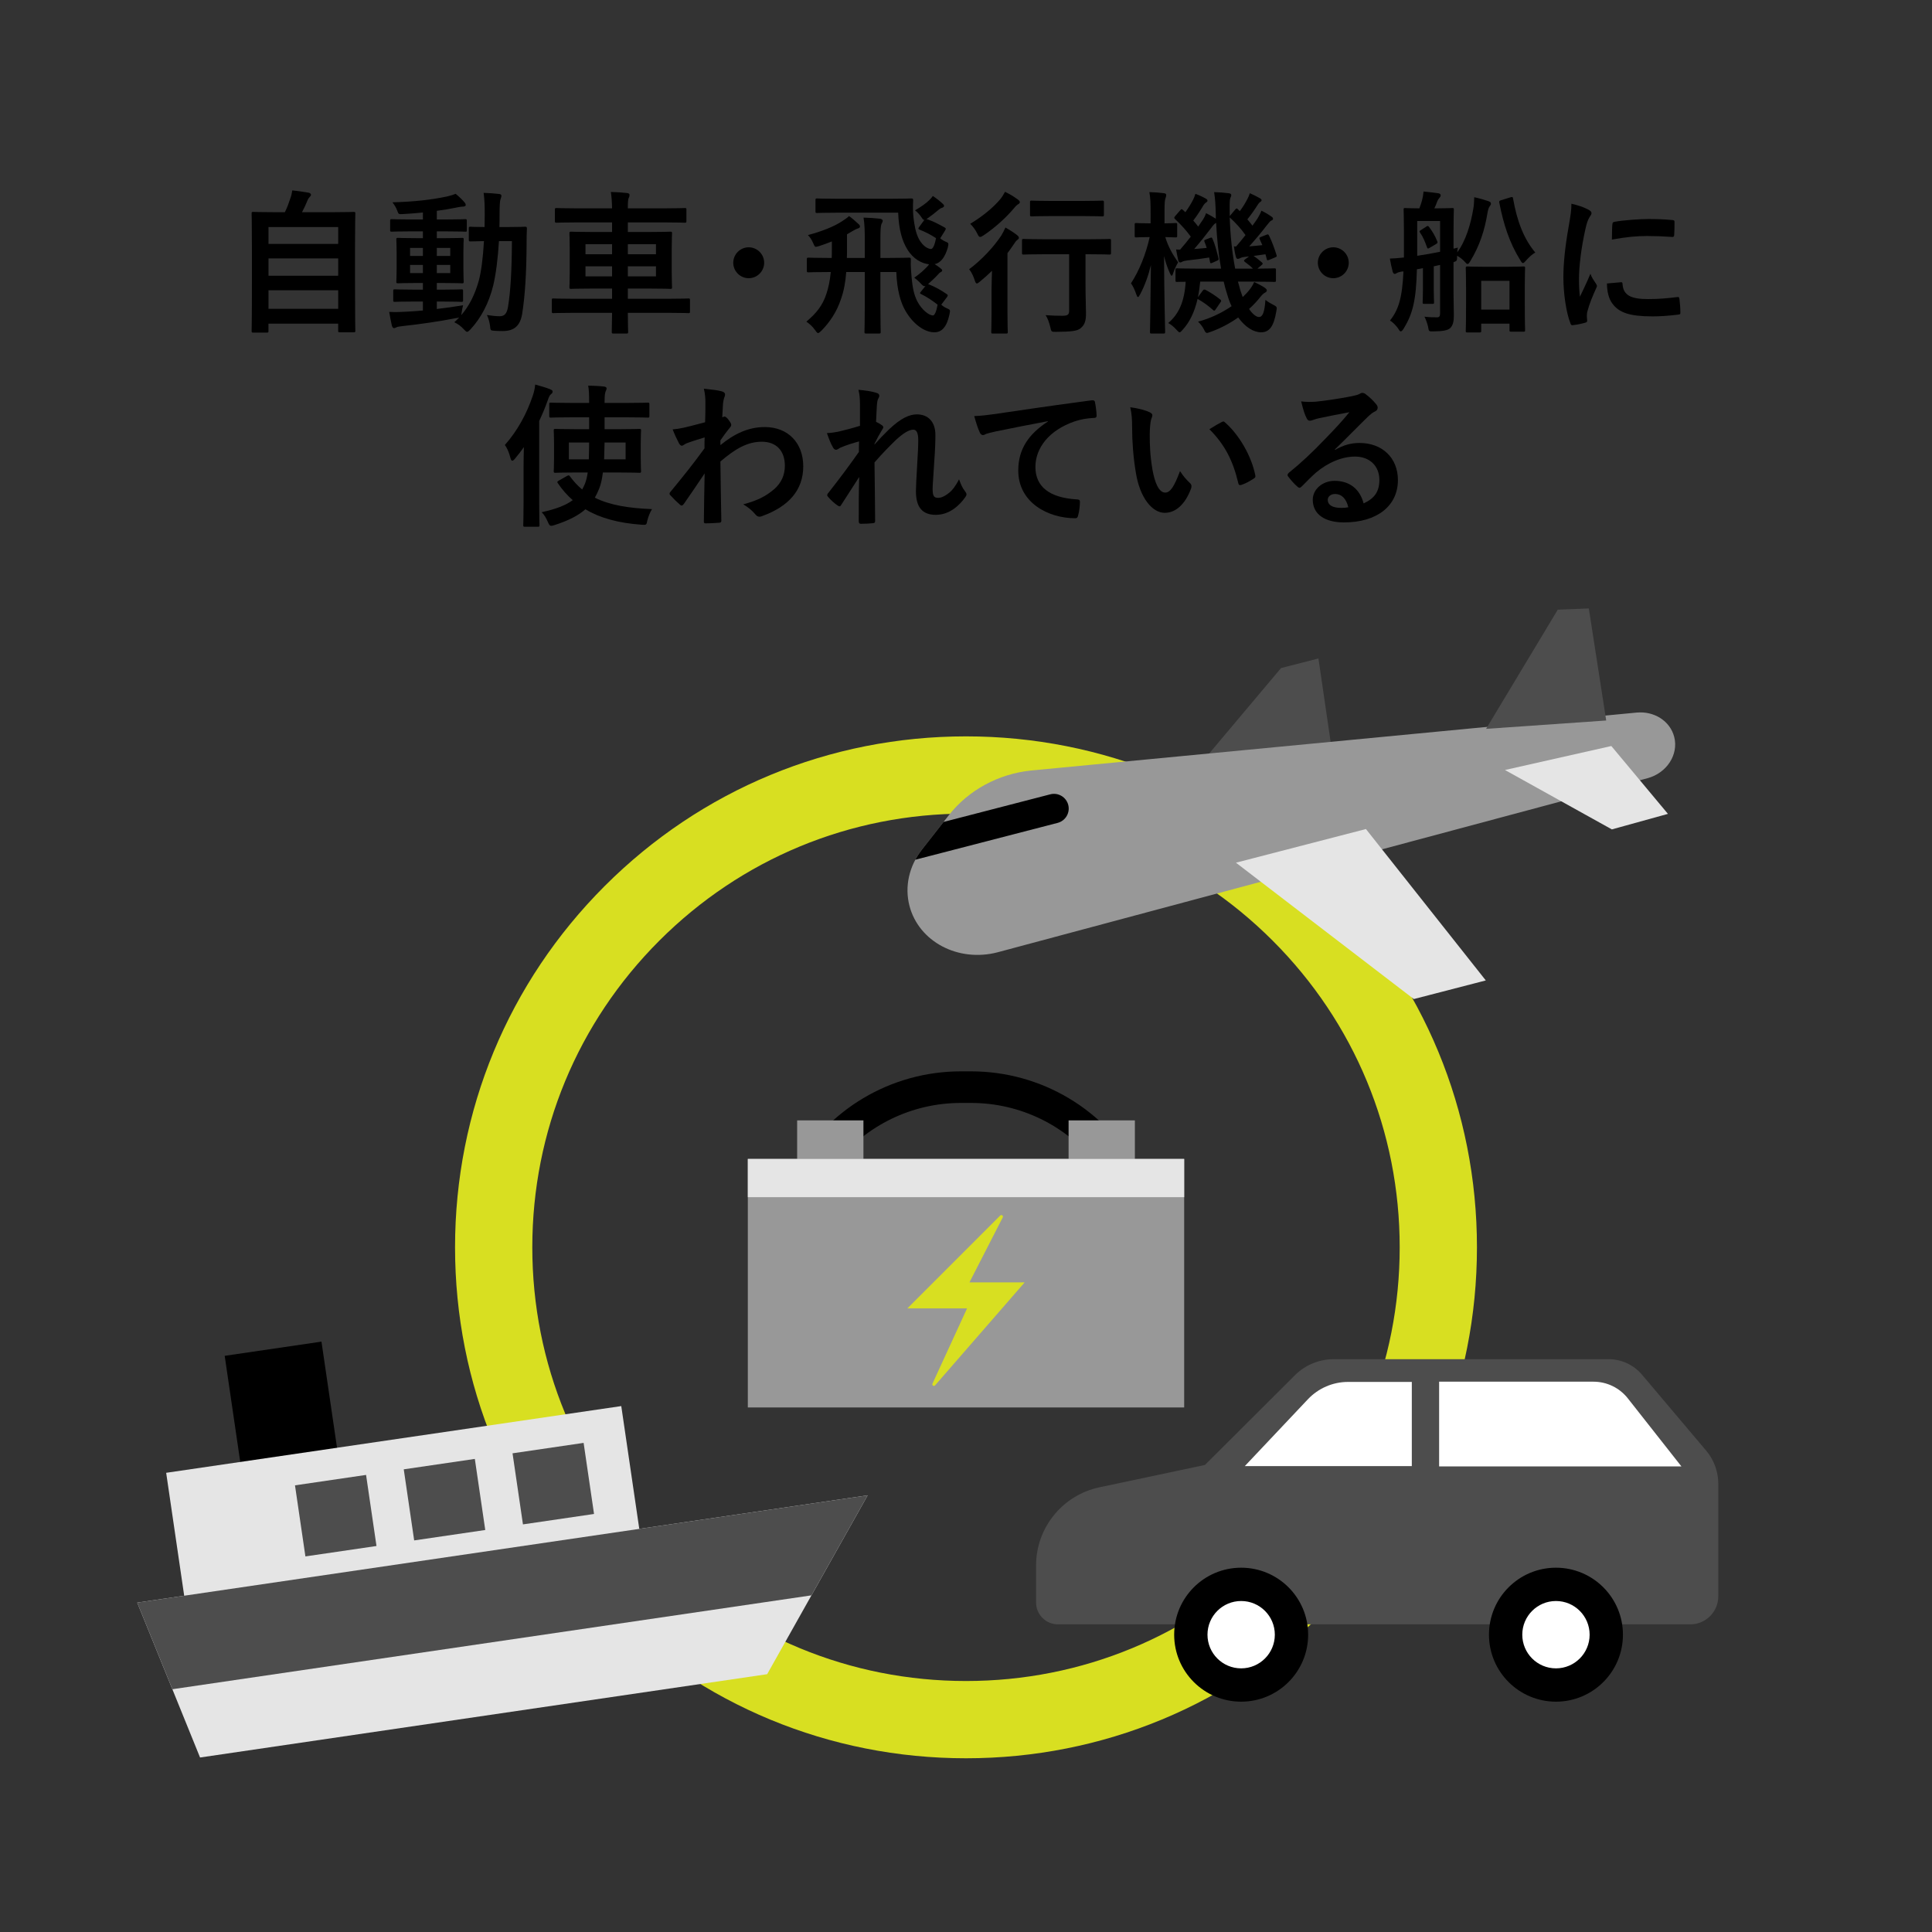 <?xml version="1.0" encoding="utf-8"?>
<!-- Generator: Adobe Illustrator 27.5.0, SVG Export Plug-In . SVG Version: 6.00 Build 0)  -->
<svg version="1.1" id="レイヤー_1" xmlns="http://www.w3.org/2000/svg" xmlns:xlink="http://www.w3.org/1999/xlink" x="0px"
	 y="0px" viewBox="0 0 1000 1000" style="enable-background:new 0 0 1000 1000;" xml:space="preserve">
<rect x="0" y="0" width="1000" height="1000" fill="#333333" stroke="none"/>
<style type="text/css">
	.st0{fill:#D8DF21;}
	.st1{fill:#989898;}
	.st2{fill:#E5E5E5;}
	.st3{fill:#4D4D4D;}
	.st4{clip-path:url(#SVGID_00000136378170406968186740000014458267810376318889_);}
	.st5{fill:#FFFFFF;}
</style>
<g>
	<path d="M131.12,172.16c-0.8,0-0.88-0.08-0.88-0.88c0-0.48,0.16-4.72,0.16-26.08v-14.8c0-14.88-0.16-19.28-0.16-19.84
		c0-0.8,0.08-0.88,0.88-0.88c0.56,0,3.36,0.16,11.12,0.16h5.2c1.28-2.56,2-4.64,2.96-7.52c0.4-1.04,0.64-2.24,0.88-3.76
		c2.72,0.24,6.24,0.8,8.56,1.2c0.72,0.16,1.12,0.64,1.12,1.04c0,0.48-0.32,0.8-0.64,1.12c-0.56,0.64-0.96,1.2-1.2,1.92
		c-0.8,1.92-1.52,3.6-2.8,6h15.6c7.76,0,10.56-0.16,11.12-0.16c0.8,0,0.88,0.08,0.88,0.88c0,0.48-0.16,4.96-0.16,17.68v16.88
		c0,21.36,0.16,25.6,0.16,26c0,0.8-0.08,0.88-0.88,0.88h-7.12c-0.8,0-0.88-0.08-0.88-0.88v-3.6h-36.08v3.76
		c0,0.8-0.08,0.88-0.88,0.88H131.12z M138.97,126.24h36.08v-8.72h-36.08V126.24z M175.05,142.72v-8.96h-36.08v8.96H175.05z
		 M175.05,159.84v-9.6h-36.08v9.6H175.05z"/>
	<path d="M226.09,159.92c4.32-0.48,8.88-1.12,13.6-1.92c-0.32,1.28-0.56,2.48-0.72,3.68l-0.24,1.44c4.16-4.8,7.04-10.56,9.12-17.92
		c1.2-4.56,2.16-11.6,2.64-20.4c-4.72,0.08-6.48,0.16-6.88,0.16c-0.88,0-0.96-0.08-0.96-0.88v-5.84c0-0.8,0.08-0.88,0.96-0.88
		c0.4,0,2.24,0.16,7.2,0.16c0-2.08,0.08-4.16,0.08-6.4c0-4.96-0.08-7.44-0.56-11.28c2.88,0.08,5.2,0.24,8,0.56
		c0.8,0.08,1.2,0.4,1.2,0.88c0,0.64-0.24,1.2-0.48,1.92c-0.32,0.8-0.48,3.28-0.48,8.16c0,2.16,0,4.16-0.08,6.16h4.56
		c6.16,0,8.24-0.16,8.72-0.16c0.8,0,0.96,0.16,0.96,0.96c-0.16,2.72-0.16,5.04-0.16,7.6c-0.08,15.36-0.8,27.2-2.32,36.64
		c-1.04,6-4,8.8-10.16,8.8c-1.68,0-3.04-0.08-4.4-0.16c-1.84-0.16-1.84-0.16-2.08-2.8c-0.32-2-0.8-3.76-1.6-5.36
		c2.64,0.4,4.56,0.64,6.64,0.64c2.4,0,3.76-1.28,4.32-5.04c1.28-7.76,1.92-18.56,2-33.84h-6.72c-0.56,9.36-1.6,17.2-2.96,22.96
		c-2.24,9.12-6.32,16.88-11.84,22.8c-0.8,0.8-1.28,1.2-1.68,1.2c-0.4,0-0.8-0.4-1.52-1.12c-1.6-1.84-3.36-3.04-5.12-3.84
		c0.88-0.8,1.76-1.6,2.56-2.48c-0.4,0.16-0.88,0.24-1.52,0.32c-8.48,1.68-18.88,3.2-27.92,4.16c-1.2,0.16-2.56,0.32-2.96,0.56
		c-0.48,0.24-0.88,0.48-1.36,0.48c-0.48,0-0.88-0.48-1.12-1.36c-0.48-2.08-0.96-4.64-1.36-7.04c3.2,0.16,5.44,0.08,8.4-0.08
		c2.8-0.16,5.84-0.32,9.04-0.64v-4.64h-4.72c-6.96,0-9.28,0.16-9.76,0.16c-0.8,0-0.88-0.08-0.88-0.8v-4.8c0-0.8,0.08-0.88,0.88-0.88
		c0.48,0,2.8,0.16,9.76,0.16h4.72v-3.44h-3.2c-6.8,0-9.12,0.16-9.6,0.16c-0.88,0-0.96-0.08-0.96-0.88c0-0.56,0.16-2.4,0.16-6.64
		v-8.56c0-4.32-0.16-6.16-0.16-6.56c0-0.8,0.08-0.88,0.96-0.88c0.48,0,2.8,0.16,9.6,0.16h3.2v-3.52h-5.92
		c-7.2,0-9.68,0.16-10.16,0.16c-0.8,0-0.88-0.08-0.88-0.88v-4.72c0-0.8,0.08-0.88,0.88-0.88c0.48,0,2.96,0.16,10.16,0.16h5.92V110
		c-3.44,0.32-6.88,0.64-10.32,0.8c-2.24,0.16-2.32,0.08-2.96-1.76c-0.64-1.76-1.52-3.04-2.48-4.32c11.36-0.32,20-1.28,28.32-3.04
		c1.76-0.4,3.2-0.88,4.4-1.36c1.84,1.52,3.44,3.04,4.56,4.4c0.48,0.56,0.64,0.88,0.64,1.44c0,0.48-0.64,0.8-1.68,0.8
		c-0.96,0-2.32,0.32-3.6,0.56c-3.2,0.64-6.4,1.2-9.68,1.6v4.48h4.64c7.12,0,9.6-0.16,10.08-0.16c0.72,0,0.8,0.08,0.8,0.88v4.72
		c0,0.8,0.08,0.88-0.64,0.88c-0.48,0-3.12-0.16-10.24-0.16h-4.64v3.52h3.44c6.72,0,9.04-0.16,9.6-0.16c0.8,0,0.88,0.08,0.88,0.88
		c0,0.4-0.16,2.24-0.16,6.56v8.56c0,4.24,0.16,6.16,0.16,6.64c0,0.8-0.08,0.88-0.88,0.88c-0.56,0-2.88-0.16-9.6-0.16h-3.44v3.44
		h2.96c6.88,0,9.28-0.16,9.76-0.16c0.8,0,0.88,0.08,0.88,0.88v4.8c0,0.72-0.08,0.8-0.88,0.8c-0.48,0-2.88-0.16-9.76-0.16h-2.96
		V159.92z M218.89,132.48v-4.16h-6.64v4.16H218.89z M218.89,141.36v-4.24h-6.64v4.24H218.89z M226.09,128.32v4.16h6.96v-4.16H226.09
		z M233.05,137.12h-6.96v4.24h6.96V137.12z"/>
	<path d="M296.33,161.92c-7.04,0-9.44,0.16-9.92,0.16c-0.72,0-0.8-0.08-0.8-0.88v-5.84c0-0.8,0.08-0.88,0.8-0.88
		c0.48,0,2.88,0.16,9.92,0.16h20.48v-5.28h-10.08c-7.76,0-10.56,0.16-11.12,0.16c-0.8,0-0.88-0.08-0.88-0.88
		c0-0.48,0.16-2.56,0.16-7.6v-12.56c0-4.96-0.16-7.12-0.16-7.6c0-0.88,0.08-0.96,0.88-0.96c0.56,0,3.36,0.16,11.12,0.16h10.08v-4.96
		h-18.32c-7.36,0-9.84,0.16-10.32,0.16c-0.88,0-0.96-0.08-0.96-0.96v-5.84c0-0.72,0.08-0.8,0.96-0.8c0.48,0,2.96,0.16,10.32,0.16
		h18.32c-0.08-3.6-0.24-5.84-0.64-8.48c2.96,0.08,5.76,0.24,8.48,0.56c0.72,0.08,1.2,0.48,1.2,0.88c0,0.64-0.08,1.04-0.4,1.6
		c-0.4,0.72-0.48,2.48-0.48,5.44h19.04c7.36,0,9.92-0.16,10.4-0.16c0.8,0,0.88,0.08,0.88,0.8v5.84c0,0.88-0.08,0.96-0.88,0.96
		c-0.48,0-3.04-0.16-10.4-0.16h-19.04v4.96h10.88c7.84,0,10.64-0.16,11.12-0.16c0.8,0,0.88,0.08,0.88,0.96
		c0,0.48-0.16,2.64-0.16,7.6v12.56c0,5.04,0.16,7.12,0.16,7.6c0,0.8-0.08,0.88-0.88,0.88c-0.48,0-3.28-0.16-11.12-0.16h-10.88v5.28
		h21.44c7.04,0,9.44-0.16,9.92-0.16c0.72,0,0.8,0.08,0.8,0.88v5.84c0,0.8-0.08,0.88-0.8,0.88c-0.48,0-2.88-0.16-9.92-0.16h-21.44
		c0,6.24,0.16,9.52,0.16,9.84c0,0.8-0.08,0.88-0.96,0.88h-6.64c-0.8,0-0.88-0.08-0.88-0.88c0-0.4,0.08-3.6,0.16-9.84H296.33z
		 M316.81,131.6v-5.2h-13.76v5.2H316.81z M316.81,143.04v-5.2h-13.76v5.2H316.81z M324.97,126.4v5.2h14.56v-5.2H324.97z
		 M339.53,137.84h-14.56v5.2h14.56V137.84z"/>
	<path d="M395.53,136c0,4.4-3.6,8-8,8s-8-3.6-8-8c0-4.4,3.6-8,8-8S395.53,131.6,395.53,136z"/>
	<path d="M478.49,113.76c-0.56,0.08-0.8-0.16-1.2-0.8c-1.04-1.6-2.48-3.28-3.68-4.08c2.96-1.68,5.84-3.76,7.28-5.2
		c1.04-1.04,1.36-1.36,1.92-2.24c1.52,0.96,3.28,2.32,4.96,3.84c0.56,0.48,0.88,0.88,0.88,1.28s-0.4,0.8-0.96,0.96
		c-0.64,0.16-1.36,0.64-1.84,1.04c-1.6,1.36-3.6,2.96-5.44,4.24l-0.96,0.64c0.16,0,0.32,0,0.56,0.08c2.72,0.88,6.16,2.64,8.96,4.24
		c0.4,0.24,0.56,0.4,0.56,0.64c0,0.24-0.16,0.56-0.48,1.12l-2.4,3.84c0.96,0.8,1.92,1.36,2.88,1.76c1.44,0.56,1.6,0.72,1.04,3.12
		c-1.44,4.72-3.44,7.76-6.8,8.48c1.04,0.64,2,1.28,2.96,2.08c0.48,0.4,0.96,0.72,0.96,1.2c0,0.48-0.48,0.72-0.8,0.88
		c-0.48,0.16-0.96,0.72-1.44,1.28c-1.6,1.76-3.52,3.44-4.72,4.56l-0.4,0.4c0.16,0,0.32,0,0.48,0.08c3.2,1.28,6.4,3.04,9.12,4.96
		c0.4,0.32,0.64,0.48,0.64,0.72c0,0.24-0.16,0.48-0.4,0.88l-2.96,3.92c0.8,0.8,1.76,1.44,3.12,2c1.6,0.72,1.6,0.8,1.04,3.36
		c-1.44,6.56-4.16,8.96-7.76,8.96c-4.96,0-10.88-4.08-14.96-11.12c-2.56-4.4-4.4-10.96-4.72-20.08h-8.24v17.28
		c0,8.8,0.16,13.2,0.16,13.68c0,0.8-0.08,0.88-0.96,0.88h-6.48c-0.88,0-0.96-0.08-0.96-0.88c0-0.56,0.16-4.88,0.16-13.68V140.8h-9.6
		c-0.4,5.44-1.28,9.92-2.72,14c-2.16,6.56-5.76,11.92-10.08,16.32c-0.88,0.8-1.36,1.28-1.76,1.28c-0.48,0-0.88-0.56-1.6-1.6
		c-1.36-1.92-2.96-3.28-4.48-4.32c5.04-4.24,8.4-8.24,10.4-14.48c0.96-2.88,1.76-6.32,2.24-11.2h-0.48
		c-7.84,0-10.56,0.16-10.96,0.16c-0.88,0-0.96-0.08-0.96-0.88v-5.84c0-0.8,0.08-0.88,0.96-0.88c0.4,0,3.12,0.16,10.96,0.16h0.96
		c0.08-1.28,0.08-2.64,0.08-4.08v-4.48c-2,0.8-4.08,1.6-6.32,2.32c-0.96,0.24-1.52,0.48-1.92,0.48c-0.56,0-0.8-0.48-1.28-1.6
		c-0.96-2.16-1.68-3.28-2.88-4.48c6.96-1.84,13.6-4.4,17.84-7.28c1.12-0.8,2.32-1.44,3.44-2.56c1.68,1.12,3.36,2.72,4.88,4.08
		c0.48,0.4,0.8,0.8,0.8,1.36c0,0.48-0.48,0.8-1.28,1.04c-0.8,0.24-1.84,0.88-2.72,1.36l-2.72,1.6v8.24c0,1.44,0,2.72-0.08,4h9.28
		v-8.72c0-5.76-0.08-8.4-0.64-12.16c2.96,0.08,5.68,0.24,8.48,0.56c0.72,0.08,1.44,0.48,1.44,1.04c0,0.8-0.56,1.36-0.72,1.92
		c-0.32,1.04-0.48,2.72-0.48,8.48v8.88h3.6c7.92,0,10.64-0.16,11.2-0.16c0.8,0,0.96,0.16,0.96,0.96c-0.16,3.28,0.16,6.8,0.4,9.36
		c0.48,4.96,1.12,8.72,2.96,12.32c2.4,4.56,6.16,7.28,8.08,7.28c0.88,0,1.84-2.16,2.4-5.6c-2.64-2-5.2-3.84-8.48-5.44
		c-0.72-0.32-0.8-0.48-0.16-1.28l2.4-2.96c-0.8,0.32-1.44-0.08-2.48-1.28c-1.04-1.12-2.4-2.32-3.36-2.96
		c3.12-2.24,4.88-3.84,6.4-5.44c0.48-0.48,0.96-0.96,1.28-1.52c-3.76-0.4-8.24-2.72-11.28-7.76c-2.56-4.16-4.4-10-4.72-18.96h-30.96
		c-7.76,0-10.48,0.16-10.96,0.16c-0.8,0-0.88-0.08-0.88-0.88v-5.76c0-0.8,0.08-0.88,0.88-0.88c0.48,0,3.2,0.16,10.96,0.16h26.64
		c7.84,0,10.56-0.16,11.04-0.16c0.88,0,1.04,0.16,1.04,0.96c-0.16,3.12-0.16,5.84,0.16,8.96c0.48,3.52,0.96,7.52,2.88,11.2
		c2.08,3.76,4.8,5.04,6.24,5.04c0.96,0,1.92-2.24,2.56-5.6c-2.64-1.76-5.44-3.2-8.48-4.4c-0.48-0.16-0.64-0.32-0.64-0.56
		c0-0.24,0.16-0.56,0.48-0.96L478.49,113.76z"/>
	<path d="M513.22,150.16c0-2.8,0.16-6.8,0.24-10c-2,1.92-4,3.76-6.16,5.52c-0.8,0.64-1.28,1.04-1.68,1.04
		c-0.48,0-0.72-0.48-1.12-1.68c-0.8-2.32-1.52-4-2.88-5.68c6.4-4.8,12.48-11.2,16.64-17.44c0.72-1.2,1.52-2.72,2.16-4.16
		c2.24,1.28,4.16,2.48,6,3.92c0.72,0.64,0.96,0.96,0.96,1.44c0,0.32-0.24,0.64-0.56,0.88c-0.48,0.32-1.12,0.88-1.68,1.84
		c-1.2,1.76-2.4,3.52-3.68,5.2v30.88c0,6.4,0.16,9.44,0.16,9.84c0,0.8-0.08,0.88-0.88,0.88h-6.8c-0.8,0-0.88-0.08-0.88-0.88
		c0-0.48,0.16-3.44,0.16-9.84V150.16z M526.74,103.2c0.72,0.56,1.12,0.88,1.12,1.44s-0.48,0.88-1.2,1.28
		c-0.56,0.4-1.2,1.04-2.16,2.24c-3.44,4.08-9.2,9.52-15.44,13.68c-0.8,0.56-1.36,0.8-1.76,0.8c-0.56,0-0.88-0.56-1.52-1.84
		c-0.96-1.92-2.16-3.52-3.6-4.96c5.76-3.44,11.68-8.08,15.68-12.88c1.04-1.36,1.76-2.56,2.32-3.68
		C522.82,100.56,524.58,101.6,526.74,103.2z M540.66,131.6c-7.6,0-10.24,0.16-10.8,0.16c-0.8,0-0.88-0.08-0.88-0.88v-6.32
		c0-0.8,0.08-0.88,0.88-0.88c0.56,0,3.2,0.16,10.8,0.16h22.88c7.6,0,10.24-0.16,10.64-0.16c0.8,0,0.88,0.08,0.88,0.88v6.32
		c0,0.8-0.08,0.88-0.88,0.88c-0.4,0-3.04-0.16-10.64-0.16h-1.68v15.12c0,7.12,0.24,11.6,0.24,15.12c0.08,3.92-0.56,6.24-2.72,8
		c-1.76,1.52-4.8,1.84-12.64,1.92c-2.56,0-2.56,0.08-3.12-2.48c-0.56-2.24-1.28-4.48-2.4-6.16c3.28,0.24,5.68,0.32,8.64,0.32
		c2.72,0,3.52-0.56,3.52-2.56V131.6H540.66z M543.86,111.84c-7.04,0-9.44,0.16-9.84,0.16c-0.8,0-0.88-0.08-0.88-0.88v-6.4
		c0-0.8,0.08-0.88,0.88-0.88c0.4,0,2.8,0.16,9.84,0.16h16.64c7.12,0,9.44-0.16,9.92-0.16c0.88,0,0.96,0.08,0.96,0.88v6.4
		c0,0.8-0.08,0.88-0.96,0.88c-0.48,0-2.8-0.16-9.92-0.16H543.86z"/>
	<path d="M596.03,172.64c-0.72,0-0.8-0.08-0.8-0.88c0-1.2,0.32-16.16,0.48-34.56c-1.36,5.6-3.12,10.48-5.6,15.2
		c-0.48,0.88-0.8,1.36-1.12,1.36c-0.24,0-0.48-0.4-0.8-1.28c-0.8-2.4-1.84-4.56-2.8-5.84c4.32-6.56,7.76-15.2,9.68-23.92h-0.16
		c-4.88,0-6.32,0.16-6.8,0.16c-0.72,0-0.8-0.08-0.8-0.88v-5.76c0-0.72,0.08-0.8,0.8-0.8c0.48,0,1.92,0.16,6.88,0.16h0.56V110
		c0-4.8-0.08-7.52-0.64-10.56c2.96,0.08,5.12,0.24,7.52,0.56c0.8,0.08,1.2,0.4,1.2,0.88c0,0.64-0.16,1.04-0.32,1.6
		c-0.4,0.96-0.56,2.24-0.56,7.44v5.68c3.92,0,5.2-0.16,5.68-0.16c0.8,0,0.88,0.08,0.88,0.8V122c0,0.8-0.08,0.88-0.88,0.88
		c-0.48,0-1.68-0.08-5.28-0.16c1.52,5.04,3.84,9.04,6.64,13.04c-0.88,1.52-1.92,3.68-2.56,5.6c-0.24,0.88-0.48,1.36-0.8,1.36
		c-0.24,0-0.56-0.48-0.96-1.44c-1.28-2.88-2.16-5.52-2.96-8.72c0.08,21.12,0.56,37.92,0.56,39.2c0,0.8-0.08,0.88-0.88,0.88H596.03z
		 M641.47,148.24c0.48,2,1.12,3.84,1.76,5.52c1.36-1.28,2.64-2.64,3.68-4c0.96-1.28,1.6-2.32,2.24-3.76
		c1.84,0.8,4.48,2.16,5.76,3.12c0.64,0.56,0.8,0.8,0.8,1.2c0,0.48-0.32,0.8-0.88,1.12c-0.64,0.32-1.36,0.88-2.32,2.08
		c-1.76,2.24-3.76,4.4-6,6.4c1.84,2.72,3.76,4.16,5.12,4.16c1.84,0,2.88-2.16,3.36-8.88c1.04,0.88,2.48,1.76,3.76,2.4
		c2.32,1.2,2.32,1.2,1.84,3.68c-1.28,7.68-3.6,10.72-7.84,10.72c-4,0-8.32-2.8-11.84-7.68c-4.32,3.04-9.12,5.6-14.24,7.44
		c-0.96,0.32-1.52,0.56-1.92,0.56c-0.64,0-0.96-0.48-1.6-1.84c-0.8-1.52-1.92-2.96-3.04-4c6.16-1.6,12.24-4.48,17.36-8
		c-0.96-2-1.76-4.24-2.4-6.56c-0.64-1.92-1.2-4-1.68-6.16h-12.16c-0.32,2.88-0.64,5.68-1.2,8.08l2.48-3.36
		c0.48-0.64,0.8-0.8,1.6-0.4c2.4,1.28,5.12,3.04,7.52,4.96c0.64,0.48,0.56,0.8,0.08,1.44l-2.4,3.52c-0.32,0.56-0.56,0.8-0.88,0.8
		c-0.16,0-0.4-0.16-0.72-0.48c-2.32-2.08-5.04-4.08-7.84-5.6c-1.6,6.88-4.16,12.08-7.68,15.92c-0.8,0.88-1.2,1.36-1.6,1.36
		c-0.4,0-0.88-0.48-1.76-1.44c-1.28-1.44-2.8-2.64-4.16-3.36c5.44-4.56,8.4-11.04,9.04-21.36c-2.88,0-4.08,0.08-4.4,0.08
		c-0.8,0-0.88-0.08-0.88-0.88v-5.28c0-0.8,0.08-0.88,0.88-0.88c0.48,0,3.12,0.16,10.96,0.16h11.76c-1.36-7.52-2.16-15.6-2.56-23.68
		c-0.8,0.4-1.44,1.04-2.56,2.64c-2.8,3.68-6.24,8-8.8,10.88l6.48-0.56c-0.32-1.12-0.72-2.16-1.12-3.12
		c-0.32-0.88-0.16-0.88,0.8-1.28l2.08-0.8c0.8-0.32,0.96-0.24,1.28,0.56c1.2,2.64,2.24,6.56,3.04,9.92c0.24,0.88,0.08,0.96-0.8,1.36
		l-2.32,1.04c-0.96,0.4-1.12,0.32-1.28-0.56l-0.4-2.16c-4,0.64-7.6,1.12-11.36,1.52c-1.28,0.16-2.16,0.4-2.56,0.64
		c-0.4,0.24-0.72,0.4-1.04,0.4c-0.48,0-0.88-0.4-1.04-1.04c-0.4-1.68-0.8-3.84-1.12-5.68c0.8,0.08,1.44,0.08,2.08,0.08
		c1.84-2.08,3.68-4.4,5.52-6.72c-2.16-2.96-4.96-6.16-8.08-9.04c-0.32-0.24-0.48-0.48-0.48-0.72c0-0.24,0.16-0.48,0.48-0.88
		l2.64-3.04c0.48-0.64,0.72-0.72,1.36-0.16l1.28,1.2c1.44-2,2.96-4.4,4-6.48c0.48-0.88,0.8-1.84,1.2-3.04c2,0.72,3.84,1.6,5.52,2.56
		c0.56,0.32,0.72,0.64,0.72,1.04s-0.32,0.64-0.72,0.88c-0.48,0.32-0.88,0.72-1.36,1.44c-1.36,2.32-3.28,5.36-5.28,7.92
		c0.96,1.04,1.76,2.08,2.56,3.12l2.56-3.76c0.64-1.04,1.12-2,1.52-3.2c1.6,0.8,3.6,1.92,5.04,2.88v-1.44
		c-0.16-6.4-0.32-8.56-0.88-12.32c2.96,0.08,4.72,0.24,7.44,0.56c0.8,0.08,1.44,0.4,1.44,0.88c0,0.64-0.24,1.04-0.48,1.6
		c-0.4,1.04-0.4,2.64-0.32,9.04v0.32l2.88-3.44c0.72-0.72,0.72-0.64,1.36-0.08l0.96,0.96c1.6-2.08,2.88-4.24,3.92-6.24
		c0.48-0.88,0.88-1.76,1.28-3.04c2,0.88,3.76,1.76,5.28,2.64c0.64,0.4,0.8,0.64,0.8,1.04c0,0.4-0.32,0.64-0.72,0.88
		c-0.48,0.32-0.8,0.64-1.28,1.44c-1.36,2.16-3.2,4.88-5.36,7.52c0.96,1.12,1.84,2.24,2.64,3.28c0.96-1.28,1.84-2.56,2.64-3.76
		c0.8-1.36,1.52-2.64,2-4c1.84,0.88,3.84,2.08,5.28,3.12c0.56,0.4,0.72,0.72,0.72,1.04c0,0.48-0.24,0.72-0.88,0.96
		c-0.72,0.32-1.2,1.12-2.48,2.64c-2.8,3.68-6.08,7.52-8.96,10.72c2.16-0.16,4.48-0.4,6.8-0.64l-1.36-3.04
		c-0.32-0.8-0.24-0.88,0.8-1.28l2.64-1.04c0.96-0.4,1.04-0.24,1.44,0.56c1.44,2.88,2.8,6.64,3.84,10c0.24,0.72,0,0.8-0.88,1.2
		l-2.88,1.2c-1.04,0.4-1.2,0.32-1.36-0.56l-0.64-2.32l-6.16,0.88c1.2,0.72,2.72,2,4.16,3.2c0.4,0.32,0.56,0.56,0.56,0.8
		c0,0.24-0.24,0.48-0.56,0.72l-2.16,1.84c5.92,0,8.16-0.16,8.64-0.16c0.88,0,0.96,0.08,0.96,0.88v5.28c0,0.8-0.08,0.88-0.96,0.88
		c-0.48,0-3.12-0.16-10.88-0.16h-7.84L641.47,148.24z M639.79,127.6c1.52-1.76,3.2-3.76,4.88-5.92c-2.32-3.28-5.04-6.32-8.16-9.12
		c0.24,8.96,1.28,18.48,2.8,26.48h9.2c-1.2-1.28-2.72-2.4-4-3.36c-0.4-0.32-0.64-0.56-0.64-0.72c0-0.24,0.24-0.48,0.8-0.88
		l1.84-1.36l-2.16,0.24c-1.28,0.16-2,0.4-2.4,0.64c-0.48,0.24-0.88,0.4-1.28,0.4c-0.48,0-0.8-0.4-0.96-1.04
		c-0.48-1.6-0.8-3.6-1.04-5.44L639.79,127.6z"/>
	<path d="M698.11,136c0,4.4-3.6,8-8,8s-8-3.6-8-8c0-4.4,3.6-8,8-8S698.11,131.6,698.11,136z"/>
	<path d="M752.35,152.24c0,3.6,0.16,7.76,0.16,11.04c0,2.88-0.4,5.2-2,6.64c-1.36,1.12-3.76,1.52-8.4,1.6
		c-2.56,0.08-2.56,0.08-2.96-2.48c-0.48-2-1.12-3.68-1.84-5.12c2.96,0.32,4.72,0.32,6.56,0.32c1.12,0,1.52-0.56,1.52-2.16v-24.96
		l-3.28,0.72v12c0,4.24,0.16,6,0.16,6.56c0,0.8-0.08,0.88-0.88,0.88h-4.16c-0.8,0-0.88-0.08-0.88-0.88c0-0.56,0.16-2.32,0.16-6.56
		V138.8c-1.04,0.24-2.08,0.4-3.12,0.56c-0.4,16.08-2.16,23.04-6.8,30.64c-0.64,1.04-1.12,1.52-1.52,1.52c-0.32,0-0.64-0.24-0.96-0.8
		c-1.36-2.24-3.36-4.08-4.64-4.8c4.32-5.52,6.32-11.44,6.96-25.44c-0.32,0-0.56,0.08-0.88,0.08c-0.88,0.16-2,0.4-2.48,0.72
		c-0.4,0.24-0.72,0.48-1.2,0.48c-0.48,0-0.8-0.48-1.04-1.2c-0.56-2.16-1.04-4.48-1.44-6.72c2.48-0.08,4.32-0.24,7.28-0.56v-13.84
		c0-6.88-0.16-10.4-0.16-10.96c0-0.72,0.08-0.8,0.88-0.8c0.48,0,2.16,0.16,7.28,0.16c0.56-1.44,0.96-2.72,1.36-4.08
		c0.4-1.52,0.64-2.8,0.8-4.64c2.64,0.24,5.44,0.64,7.92,0.96c0.56,0.16,0.96,0.56,0.96,1.04c0,0.56-0.4,0.96-0.64,1.28
		c-0.4,0.4-0.88,1.12-1.12,1.76c-0.48,1.36-0.96,2.56-1.52,3.68h1.36c5.52,0,7.28-0.16,7.84-0.16c0.8,0,0.88,0.08,0.88,0.8
		c0,0.48-0.16,4.08-0.16,10.96v9.28l2.24-0.56c-0.16,0.72-0.24,1.6-0.32,2.48c4.48-6.08,7.04-14.8,8.32-22.64
		c0.32-1.76,0.4-3.44,0.48-5.92c2.64,0.56,5.28,1.36,7.2,2c0.96,0.32,1.44,0.64,1.44,1.36c0,0.4-0.24,0.88-0.64,1.36
		c-0.4,0.48-0.8,1.44-1.12,3.28c-1.44,8.96-4.08,17.12-8.8,24.88c-0.64,1.2-1.12,1.68-1.52,1.68s-0.72-0.24-1.12-0.8
		c-1.52-1.68-3.04-2.8-4.32-3.44c0,2.4,0.08,2.72-1.84,3.28V152.24z M745.39,114.4h-11.84v18c3.92-0.56,7.84-1.28,11.84-2.08V114.4z
		 M738.27,117.28c0.8-0.48,0.88-0.48,1.44,0.24c1.76,2.32,3.04,4.48,4.16,7.28c0.32,0.72,0.32,0.96-0.56,1.52l-3.28,1.92
		c-0.96,0.56-1.12,0.56-1.44-0.32c-1.04-2.88-2-5.28-3.52-7.44c-0.56-0.8-0.4-0.88,0.48-1.44L738.27,117.28z M759.63,172.08
		c-0.88,0-0.96-0.08-0.96-0.8c0-0.56,0.16-2.8,0.16-14.88v-7.36c0-7.36-0.16-9.68-0.16-10.24c0-0.8,0.08-0.88,0.96-0.88
		c0.48,0,2.48,0.16,8.72,0.16h11.36c6.16,0,8.24-0.16,8.8-0.16c0.8,0,0.88,0.08,0.88,0.88c0,0.48-0.16,2.88-0.16,8.96v8.32
		c0,12,0.16,14.24,0.16,14.72c0,0.8-0.08,0.88-0.88,0.88h-6.32c-0.8,0-0.88-0.08-0.88-0.88v-3.28h-14.64v3.76
		c0,0.72-0.08,0.8-0.88,0.8H759.63z M766.67,160.24h14.64v-14.88h-14.64V160.24z M781.71,102.16c1.04-0.32,1.28-0.32,1.44,0.56
		c2.08,11.84,5.6,20.96,11.52,28c-1.44,0.72-3.2,2.32-5.04,4.4c-0.56,0.64-0.96,1.04-1.36,1.04s-0.8-0.48-1.44-1.6
		c-5.6-8.96-8.64-18.64-10.8-29.68c-0.16-0.8,0-0.96,1.04-1.28L781.71,102.16z"/>
	<path d="M821.92,108.4c1.36,0.72,1.84,1.2,1.84,1.92c0,0.56-0.16,0.8-1.2,2.4c-0.8,1.44-1.2,2.56-1.92,5.68
		c-2.24,9.92-3.36,19.76-3.36,25.84c0,3.92,0.16,6.56,0.48,9.36c1.68-3.68,3.12-6.32,5.44-11.92c0.64,2,1.68,3.28,2.8,5.04
		c0.24,0.4,0.56,0.88,0.56,1.2c0,0.56-0.16,0.88-0.4,1.28c-1.84,4.16-3.36,7.6-4.56,12.08c-0.16,0.48-0.24,1.36-0.24,2.48
		c0,0.96,0.16,1.6,0.16,2.24c0,0.56-0.32,0.88-1.04,1.04c-2,0.56-4.24,1.04-6.56,1.28c-0.56,0.08-0.88-0.32-1.04-0.88
		c-2.24-5.6-3.68-15.76-3.68-23.84c0-7.2,0.88-15.92,2.72-26.24c1.04-5.92,1.44-8.56,1.44-11.92
		C816.96,106.32,819.52,107.12,821.92,108.4z M839.04,146.08c0.64-0.08,0.8,0.32,0.8,1.2c0.48,5.52,4.32,7.52,13.04,7.52
		c6,0,9.92-0.4,15.28-1.04c0.8-0.08,0.96,0,1.12,1.04c0.24,1.68,0.48,4.8,0.48,6.88c0,0.96,0,1.04-1.36,1.2
		c-5.44,0.64-9.28,0.88-13.04,0.88c-11.84,0-17.36-1.92-20.8-6.64c-2-2.56-2.8-6.64-2.8-10.4L839.04,146.08z M834.56,116.16
		c0.08-0.96,0.32-1.2,1.12-1.36c4.72-0.88,13.68-1.44,17.36-1.44c4.8,0,8.48,0.16,11.84,0.48c1.68,0.08,1.84,0.24,1.84,1.04
		c0,2.4,0,4.56-0.16,6.8c-0.08,0.72-0.32,1.04-1.04,0.96c-4.8-0.32-8.96-0.48-13.04-0.48c-5.36,0-10.56,0.48-18.16,1.84
		C834.4,119.52,834.4,117.52,834.56,116.16z"/>
	<path d="M271,241.2c0-2.88,0.08-6.32,0.16-9.76c-1.44,2.08-3.04,4.08-4.64,6c-0.56,0.72-1.04,1.04-1.36,1.04
		c-0.4,0-0.72-0.48-0.96-1.44c-0.64-2.64-1.68-5.12-2.88-6.72c6.48-7.28,11.36-16.24,14.48-25.6c0.64-1.84,1.04-3.76,1.2-5.68
		c2.72,0.72,5.44,1.52,7.68,2.4c0.88,0.4,1.36,0.64,1.36,1.2c0,0.56-0.24,0.96-0.88,1.44c-0.56,0.4-0.96,1.12-1.68,3.2
		c-1.28,3.68-2.8,7.2-4.4,10.64v41.68c0,7.84,0.16,11.76,0.16,12.16c0,0.8-0.08,0.88-0.88,0.88h-6.64c-0.8,0-0.88-0.08-0.88-0.88
		c0-0.48,0.16-4.32,0.16-12.16V241.2z M296.21,216c-7.92,0-10.56,0.16-11.04,0.16c-0.8,0-0.88-0.08-0.88-0.88v-6
		c0-0.8,0.08-0.88,0.88-0.88c0.48,0,3.12,0.16,11.04,0.16h8.72v-0.48c0-4.08-0.08-6.16-0.48-8.48c2.88,0.08,5.6,0.16,8.16,0.48
		c0.8,0.08,1.36,0.4,1.36,0.88c0,0.56-0.24,1.12-0.48,1.6c-0.32,0.72-0.56,1.92-0.56,5.52v0.48h11.28c7.84,0,10.56-0.16,10.96-0.16
		c0.88,0,0.96,0.08,0.96,0.88v6c0,0.8-0.08,0.88-0.96,0.88c-0.4,0-3.12-0.16-10.96-0.16h-11.28v6.16h7.2c7.6,0,10.32-0.16,10.8-0.16
		c0.8,0,0.88,0.08,0.88,0.88c0,0.48-0.16,2.16-0.16,6.4v8.16c0,4.16,0.16,5.92,0.16,6.4c0,0.8-0.08,0.88-0.88,0.88
		c-0.48,0-3.2-0.16-10.8-0.16h-8.08c-0.4,3.2-0.96,5.92-1.84,8.16c-0.72,1.76-1.44,3.36-2.32,4.88c7.68,3.84,17.36,5.44,29.6,5.92
		c-0.96,1.52-1.84,3.6-2.4,5.76c-0.48,2.48-0.48,2.48-3.04,2.32c-12-0.88-21.44-3.44-29.04-8c-3.44,3.04-8.4,5.76-15.92,8.16
		c-0.8,0.24-1.36,0.4-1.76,0.4c-0.8,0-1.12-0.56-1.76-2c-0.88-2.08-1.92-3.76-3.2-5.04c7.68-1.68,12.64-3.68,16.08-6.24
		c-2.88-2.48-5.44-5.44-7.68-8.72c-0.48-0.72-0.4-0.88,0.56-1.44l4.08-2.32c0.88-0.48,1.12-0.48,1.6,0.16c1.92,2.64,4,4.88,6.32,6.8
		c0.56-0.96,0.96-1.92,1.44-2.96c0.64-1.68,1.12-3.6,1.44-5.84h-6c-7.6,0-10.32,0.16-10.72,0.16c-0.8,0-0.88-0.08-0.88-0.88
		c0-0.48,0.16-2.24,0.16-6.4v-8.16c0-4.24-0.16-5.84-0.16-6.4c0-0.8,0.08-0.88,0.88-0.88c0.4,0,3.12,0.16,10.72,0.16h6.72V216
		H296.21z M294.45,229.04v8.72h10.32c0.08-2.56,0.16-5.52,0.16-8.72H294.45z M323.81,237.76v-8.72h-10.88l-0.24,8.72H323.81z"/>
	<path d="M372.88,230.4c7.2-5.92,14.56-9.36,22.96-9.36c12.08,0,19.92,8.24,19.92,20.32c0,12.32-7.52,20.8-21.28,25.76
		c-0.48,0.24-0.96,0.32-1.36,0.32c-0.8,0-1.52-0.4-2.08-1.12c-1.68-2-3.52-3.6-6.32-5.28c7.76-2.08,11.84-4.32,16.08-7.92
		c3.68-3.28,5.44-7.28,5.44-12.08c0-7.52-4.24-12.4-11.92-12.4c-7.36,0-13.6,3.52-21.44,10.24c0.08,10.24,0.32,19.92,0.48,30.72
		c0,0.64-0.4,0.96-1.04,0.96c-0.88,0.08-4.48,0.32-7.12,0.32c-0.72,0-0.96-0.32-0.88-1.12c0.08-8.16,0.24-16.56,0.4-24.72
		c-3.84,5.76-7.84,11.6-10.8,15.84c-0.4,0.48-0.72,0.8-1.12,0.8c-0.24,0-0.56-0.16-0.88-0.48c-1.84-1.6-3.36-3.12-4.88-4.8
		c-0.32-0.24-0.48-0.56-0.48-0.88c0-0.32,0.16-0.64,0.48-0.96c7.04-8.56,11.6-14.24,17.6-22.48c0-2,0-4.16,0.08-5.68
		c-2.32,0.72-6.08,1.84-9.12,2.96c-1.36,0.56-2.16,1.36-2.64,1.36c-0.56,0-1.12-0.48-1.6-1.44c-0.96-1.84-2.16-4.32-3.2-7.04
		c1.92-0.16,3.12-0.32,5.44-0.8c2.08-0.48,5.2-1.2,11.36-2.88c0.16-3.44,0.16-6.96,0.16-10.4c0-2-0.16-4.32-0.8-6.96
		c4.64,0.48,7.28,0.8,9.28,1.36c1.68,0.48,2,1.36,1.44,2.8c-0.4,0.96-0.64,2.16-0.8,3.44c-0.08,1.92-0.24,3.76-0.4,7.2
		c0.24-0.08,0.4-0.16,0.64-0.24c0.16-0.08,0.4-0.16,0.56-0.16c0.56,0,1.44,0.8,2.16,1.84c0.96,1.28,1.28,1.92,1.28,2.48
		s-0.16,0.88-1.36,2.24c-1.12,1.44-2.32,2.96-4.24,5.76V230.4z"/>
	<path d="M445.12,209.52c0-2.96-0.16-5.36-0.8-7.76c3.36,0.32,6.72,0.72,9.12,1.52c1.28,0.32,1.68,0.8,1.68,1.6
		c0,0.48-0.24,0.96-0.56,1.52c-0.4,0.72-0.56,1.68-0.72,3.92c-0.16,2.64-0.24,4.32-0.4,8c1.12,0.56,2.24,1.2,3.04,1.76
		c0.48,0.32,0.72,0.72,0.72,1.12c0,0.24-0.16,0.56-0.4,0.88c-1.52,2.48-2.88,4.96-4.16,7.6v0.4c2.56-2.88,4.32-4.72,7.44-7.76
		c6.32-6,10.72-7.84,14.48-7.84c6,0,9.6,4,9.6,10.64c0,2.32-0.08,7.2-0.64,14.56c-0.4,7.36-0.8,10.96-0.8,13.44
		c0,4,0.96,4.56,2.96,4.56c1.76,0,3.92-1.2,5.92-2.88c1.2-1.04,2.8-2.8,4.8-6.72c1.04,2.88,1.68,4.32,2.96,6
		c0.56,0.72,0.88,1.2,0.88,1.84c0,0.4-0.16,0.8-0.56,1.36c-3.36,4.72-8.48,9.2-15.36,9.2s-10.24-3.92-10.24-12.24
		c0-2.16,0.24-6.64,0.64-13.44c0.4-7.04,0.56-9.68,0.56-13.12c0-3.52-0.88-5.28-2.48-5.28c-2.32,0-5.04,1.68-8.96,5.2
		c-3.28,3.2-7.04,6.96-11.2,11.76c0.08,10.08,0.32,21.6,0.32,30.32c0,0.72-0.32,1.12-1.12,1.12c-1.04,0.16-4.16,0.32-6.24,0.32
		c-0.8,0-1.12-0.4-1.12-1.36c0-7.28,0-15.68,0.24-22.88c-3.12,4.88-6.32,9.84-9.28,14.4c-0.32,0.56-0.56,0.8-0.88,0.8
		c-0.24,0-0.56-0.16-0.96-0.4c-1.28-0.8-3.84-3.04-4.96-4.48c-0.32-0.32-0.48-0.56-0.48-0.88c0-0.48,0.32-0.96,0.72-1.36
		c6.64-8.48,10.8-14.16,15.68-21.04c0-2,0-3.52,0.08-5.44c-2.72,0.72-6.64,1.92-9.6,3.2c-0.72,0.32-1.52,1.12-2.32,1.12
		c-0.64,0-1.2-0.48-1.6-1.28c-1.12-1.84-2-4.24-3.12-7.36c2.24-0.08,3.6-0.32,5.84-0.72c2.72-0.64,7.2-1.76,11.28-3.04V209.52z"/>
	<path d="M542.41,218c-9.76,1.84-18.32,3.52-26.88,5.28c-3.04,0.72-3.84,0.88-5.04,1.28c-0.56,0.24-1.12,0.64-1.76,0.64
		c-0.56,0-1.2-0.48-1.52-1.2c-1.04-2.16-1.92-4.96-2.96-8.64c4.08-0.16,6.48-0.48,12.72-1.36c9.84-1.44,27.44-4.08,48.08-6.8
		c1.2-0.16,1.6,0.32,1.68,0.88c0.4,1.84,0.8,4.8,0.88,7.04c0,0.96-0.48,1.2-1.52,1.2c-3.76,0.24-6.32,0.64-9.76,1.76
		c-13.6,4.64-20.4,14-20.4,23.6c0,10.32,7.36,15.92,21.28,16.8c1.28,0,1.76,0.32,1.76,1.2c0,2.08-0.32,4.88-0.88,6.88
		c-0.24,1.2-0.56,1.68-1.52,1.68c-14.08,0-29.52-8.08-29.52-24.72c0-11.36,5.68-19.04,15.36-25.36V218z"/>
	<path d="M595.18,213.44c0.72,0.32,1.28,0.88,1.28,1.44c0,0.48-0.24,1.28-0.64,2.24c-0.32,0.96-0.72,4.4-0.72,7.84
		c0,5.12,0.16,10.88,1.44,18.24c1.12,6.32,3.2,11.76,6.56,11.76c2.56,0,4.56-2.8,7.68-11.12c1.76,2.8,3.52,4.64,5.12,6.16
		c0.96,0.88,0.96,1.84,0.56,2.96c-3.04,8.16-8,12.48-13.6,12.48c-6.24,0-12.8-7.36-14.96-20.88c-1.28-7.6-1.92-15.92-1.92-23.28
		c0-4.4-0.16-6.8-0.96-10.48C588.86,211.28,592.78,212.24,595.18,213.44z M632.3,218.48c0.32-0.16,0.64-0.32,0.88-0.32
		c0.32,0,0.56,0.16,0.88,0.48c7.28,6.32,13.68,17.36,15.68,27.36c0.24,1.04-0.24,1.36-0.88,1.76c-2.08,1.36-4.08,2.48-6.24,3.2
		c-0.96,0.32-1.52,0.08-1.68-0.88c-2.72-11.44-6.8-19.76-14.96-27.92C629.02,220.24,631.02,219.12,632.3,218.48z"/>
	<path d="M691,232.88c4.48-2.56,8.24-3.6,12.72-3.6c11.68,0,19.84,7.68,19.84,19.2c0,13.36-10.8,21.92-27.92,21.92
		c-10.08,0-16.16-4.32-16.16-11.76c0-5.36,5.04-9.76,11.28-9.76c7.52,0,13.04,4,15.04,11.68c5.6-2.56,8.16-6.08,8.16-12.16
		c0-7.28-5.12-12.08-12.56-12.08c-6.64,0-14,2.96-20.48,8.48c-2.32,2.08-4.56,4.4-6.96,6.8c-0.56,0.56-0.96,0.88-1.36,0.88
		c-0.32,0-0.72-0.24-1.2-0.72c-1.68-1.44-3.44-3.52-4.72-5.2c-0.48-0.64-0.24-1.2,0.4-1.84c6.24-5.04,11.76-10.16,18.96-17.68
		c4.96-5.12,8.72-9.12,12.4-13.68c-4.8,0.88-10.48,2-15.44,3.04c-1.04,0.24-2.08,0.48-3.36,0.96c-0.4,0.16-1.2,0.4-1.6,0.4
		c-0.8,0-1.36-0.4-1.76-1.36c-0.96-1.84-1.68-4.08-2.8-8.64c2.4,0.32,5.04,0.32,7.44,0.16c4.88-0.48,11.92-1.52,18.16-2.72
		c2-0.4,3.6-0.8,4.4-1.2c0.4-0.24,1.12-0.64,1.52-0.64c0.8,0,1.28,0.24,1.84,0.64c2.4,1.84,4,3.44,5.36,5.12
		c0.64,0.72,0.88,1.28,0.88,1.92c0,0.8-0.48,1.52-1.36,1.92c-1.36,0.64-2,1.2-3.52,2.56c-5.84,5.68-11.2,11.28-17.28,17.12
		L691,232.88z M691.08,255.68c-2.32,0-3.84,1.36-3.84,3.04c0,2.48,2.16,4.16,6.96,4.16c1.44,0,2.48-0.08,3.68-0.32
		C696.84,258.16,694.44,255.68,691.08,255.68z"/>
</g>
<path class="st0" d="M500,910.08c-70.64,0-137.06-27.51-187.01-77.46c-49.95-49.95-77.46-116.37-77.46-187.01
	s27.51-137.06,77.46-187.01c49.95-49.95,116.37-77.46,187.01-77.46s137.06,27.51,187.01,77.46
	c49.95,49.95,77.46,116.37,77.46,187.01s-27.51,137.06-77.46,187.01C637.06,882.57,570.64,910.08,500,910.08z M500,421.13
	c-59.96,0-116.33,23.35-158.73,65.75s-65.75,98.77-65.75,158.73s23.35,116.33,65.75,158.73s98.77,65.75,158.73,65.75
	s116.33-23.35,158.73-65.75s65.75-98.77,65.75-158.73s-23.35-116.33-65.75-158.73S559.96,421.13,500,421.13z"/>
<g>
	<path d="M596,618.3H404l6.54-12.07c17.28-31.89,50.54-51.7,86.81-51.7h5.3c36.27,0,69.54,19.81,86.81,51.7L596,618.3z
		 M432.88,601.96h134.24c-15.47-19.45-39.09-31.08-64.47-31.08h-5.3C471.97,570.88,448.35,582.51,432.88,601.96z"/>
	<g>
		<rect x="412.6" y="579.91" class="st1" width="34.31" height="37.93"/>
		<rect x="553.1" y="579.91" class="st1" width="34.31" height="37.93"/>
	</g>
	<rect x="387.07" y="599.86" class="st1" width="225.86" height="128.64"/>
	<rect x="387.07" y="599.86" class="st2" width="225.86" height="19.8"/>
	<path class="st0" d="M517.72,629.15l-48.07,48.07h30.9l-17.91,38.96c-0.39,0.86,0.74,1.59,1.36,0.88l46.36-53.29h-28.58
		l17.25-33.67C519.45,629.28,518.38,628.5,517.72,629.15z"/>
</g>
<g>
	<polygon class="st3" points="612.43,405.98 663.06,345.79 682.42,340.82 691.01,399.54 	"/>
	<path class="st1" d="M866.56,381.37c2.38,9.18-3.8,18.75-13.85,21.44l-336.42,90.11c-20.35,5.27-40.75-5.51-45.56-24.08v0
		c-2.57-9.94-0.19-20.61,6.5-29.16l13.93-17.79c10.08-12.87,25.56-21.3,42.38-23.06l313.55-30
		C856.24,367.95,864.45,373.24,866.56,381.37L866.56,381.37z"/>
	<polygon class="st3" points="769.2,377.25 806.3,315.57 822.37,314.93 831.37,372.93 	"/>
	<polygon class="st2" points="778.96,398.55 834.3,429.29 863.32,421.26 834.02,386.14 	"/>
	<polygon class="st2" points="639.73,446.53 731.78,517.11 769.05,507.47 707.01,429.11 	"/>
	<g>
		<defs>
			<path id="SVGID_1_" d="M866.56,381.37c2.38,9.18-3.8,18.75-13.85,21.44l-336.42,90.11c-20.35,5.27-40.75-5.51-45.56-24.08v0
				c-2.57-9.94-0.19-20.61,6.5-29.16l13.93-17.79c10.08-12.87,25.56-21.3,42.38-23.06l313.55-30
				C856.24,367.95,864.45,373.24,866.56,381.37L866.56,381.37z"/>
		</defs>
		<clipPath id="SVGID_00000093173103164985590200000015997031156090429858_">
			<use xlink:href="#SVGID_1_"  style="overflow:visible;"/>
		</clipPath>
		<path style="clip-path:url(#SVGID_00000093173103164985590200000015997031156090429858_);" d="M547.44,425.92l-83.8,21.69
			l-3.82-14.78l83.8-21.69c4.08-1.06,8.25,1.4,9.3,5.48v0C553.97,420.69,551.52,424.86,547.44,425.92z"/>
	</g>
</g>
<g>
	<path class="st3" d="M832.61,703.51H690.38c-7.56,0-14.82,3-20.17,8.34l-46.53,46.41l-54.61,11.57
		c-19.12,4.05-32.8,20.93-32.8,40.48v19.15c0,6.24,5.06,11.3,11.3,11.3h327.32c8,0,14.49-6.49,14.49-14.49v-58.31
		c0-6.26-2.22-12.31-6.25-17.09l-33.22-39.32C845.59,706.45,839.27,703.51,832.61,703.51z"/>
	<path class="st5" d="M676.99,724.23l-32.69,34.63h86.45v-43.58h-32.99C689.9,715.28,682.39,718.52,676.99,724.23z"/>
	<path class="st5" d="M870.29,759h-125.4v-43.84h79.9c6.93,0,13.48,3.18,17.77,8.63L870.29,759z"/>
	<circle cx="642.42" cy="846.11" r="34.67"/>
	<circle cx="805.36" cy="846.11" r="34.67"/>
	<circle class="st5" cx="805.36" cy="846.11" r="17.43"/>
	<circle class="st5" cx="642.42" cy="846.11" r="17.43"/>
</g>
<g>
	<rect x="120.45" y="697.5" transform="matrix(-0.989 0.145 -0.145 -0.989 396.093 1431.163)" width="50.65" height="65.09"/>
	
		<rect x="91.53" y="744.27" transform="matrix(-0.989 0.145 -0.145 -0.989 534.343 1548.339)" class="st2" width="238.18" height="98.83"/>
	<polygon class="st2" points="103.55,909.68 397.08,866.56 449.09,773.98 71.03,829.51 	"/>
	
		<rect x="267.41" y="749.13" transform="matrix(-0.989 0.145 -0.145 -0.989 680.564 1485.742)" class="st3" width="37.2" height="37.2"/>
	
		<rect x="211.14" y="757.39" transform="matrix(-0.989 0.145 -0.145 -0.989 569.806 1510.365)" class="st3" width="37.2" height="37.2"/>
	
		<rect x="154.86" y="765.66" transform="matrix(-0.989 0.145 -0.145 -0.989 459.048 1534.988)" class="st3" width="37.2" height="37.2"/>
	<polygon class="st3" points="89.22,874.34 71.03,829.51 449.09,773.98 420,825.75 	"/>
</g>
</svg>
